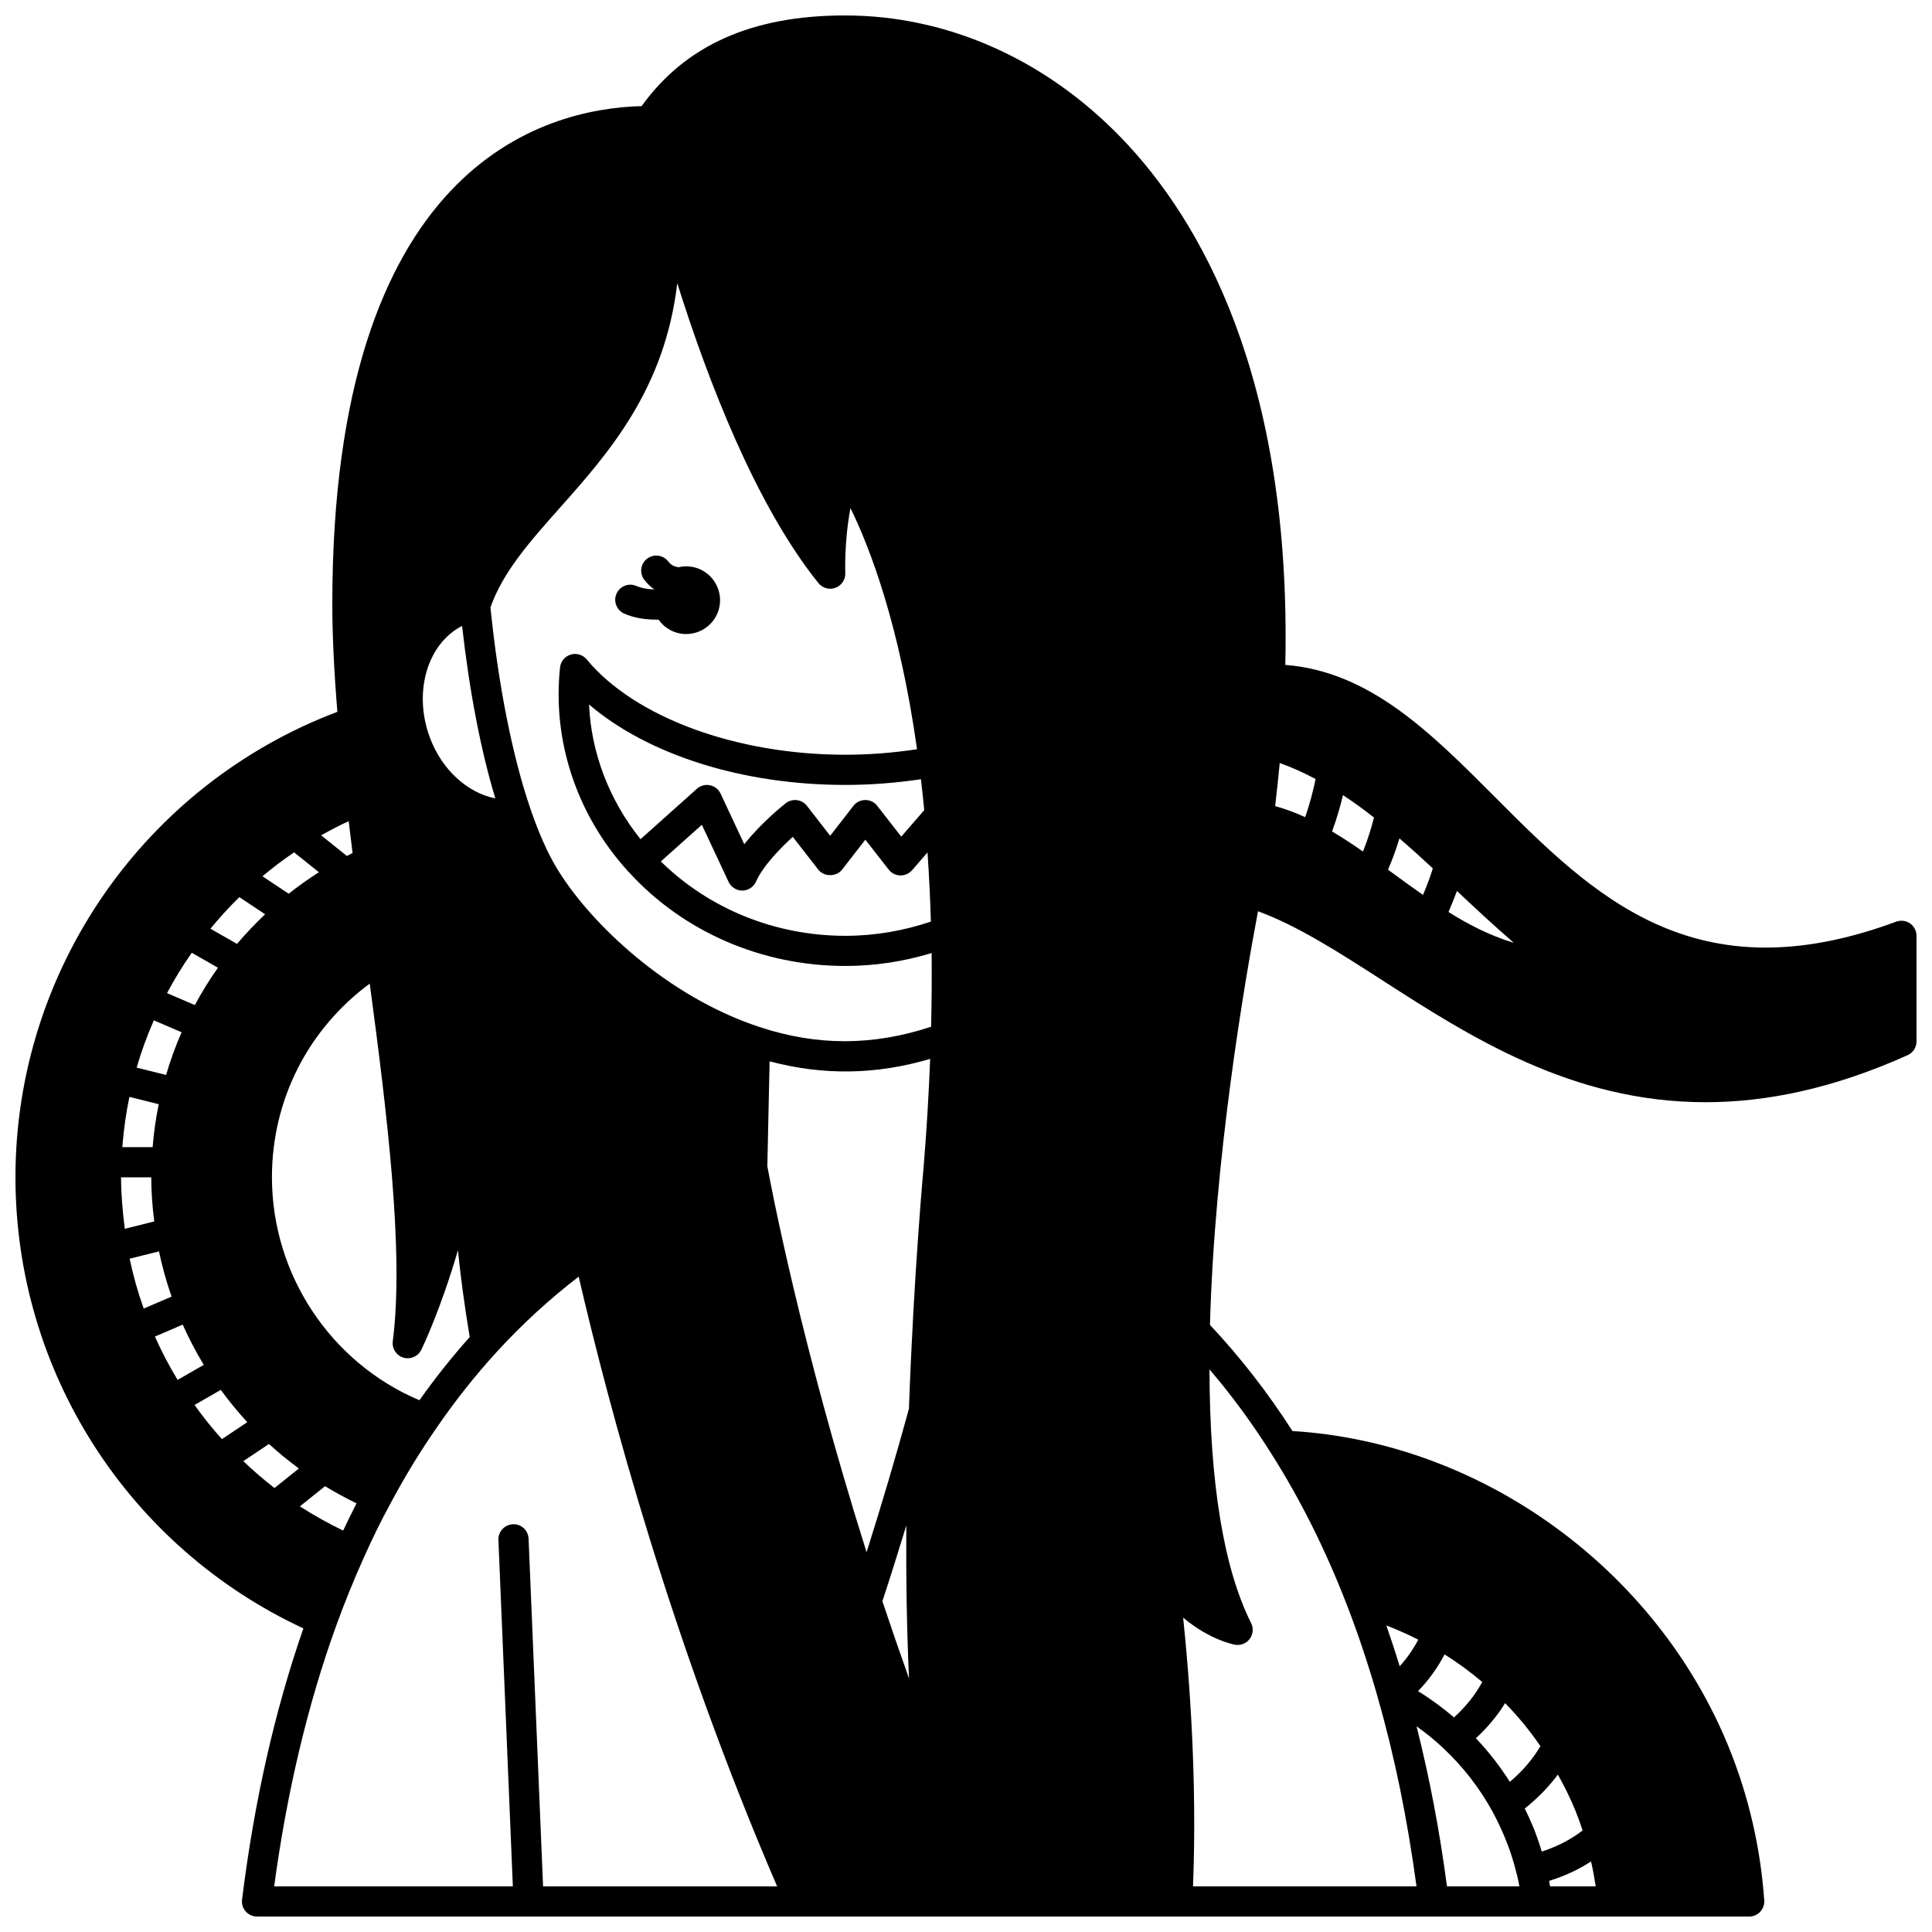 <?xml version="1.0" encoding="UTF-8"?>
<!-- Uploaded to: ICON Repo, www.svgrepo.com, Generator: ICON Repo Mixer Tools -->
<svg width="800px" height="800px" version="1.1" viewBox="144 144 512 512" xmlns="http://www.w3.org/2000/svg">
 <defs>
  <clipPath id="a">
   <path d="m148.09 148.09h503.81v503.81h-503.81z"/>
  </clipPath>
 </defs>
 <g clip-path="url(#a)">
  <path d="m650.19 388.72c-1.074-0.746-2.441-0.922-3.676-0.469-53.578 19.848-80.441-7.066-106.41-33.109-17.004-17.055-33.133-33.188-55.488-34.938 1.688-76.289-22.582-118.08-43.508-139.72-20.199-20.887-46.184-32.391-73.176-32.391-24.684 0-42.297 7.922-53.895 24.023-26.199 0.691-81.973 15.836-81.973 131.92 0 8.301 0.457 17.734 1.34 28.605-51.129 19.34-85.309 68.465-85.309 123.34 0 51.457 29.855 97.938 76.305 119.56-7.551 21.707-13.035 45.848-16.254 71.871-0.145 1.141 0.211 2.277 0.973 3.141 0.758 0.859 1.852 1.352 3 1.352h143.89 0.012 0.008 23.969 0.012 0.008 227.54c1.109 0 2.168-0.461 2.922-1.273 0.754-0.812 1.145-1.902 1.062-3.008-0.977-13.914-4.109-27.504-9.32-40.406-19.215-47.434-65.551-80.934-115.71-83.98-6.512-10.16-13.848-19.605-21.855-28.125 1.18-44.266 9.18-90.859 12.73-109.62 10.445 3.82 21.387 10.852 32.895 18.262 23.164 14.914 50.23 32.344 85.707 32.344 15.996 0 33.715-3.547 53.547-12.469 1.441-0.641 2.363-2.062 2.363-3.637v-27.988c0-1.309-0.641-2.539-1.715-3.285zm-123.36 193.72c3.516 2.191 6.84 4.641 9.977 7.309-1.832 3.391-4.336 6.531-7.477 9.383-2.984-2.547-6.156-4.891-9.543-6.969 2.809-2.852 5.137-6.125 7.043-9.723zm16.035 12.906c3.488 3.547 6.598 7.371 9.355 11.402-1.984 3.398-4.676 6.57-8.098 9.461-2.609-4.133-5.621-7.992-8.992-11.555 3.086-2.859 5.695-5.953 7.734-9.309zm9.715 39.34c-0.637-2.121-1.359-4.262-2.246-6.445-0.684-1.672-1.453-3.328-2.254-4.969 3.457-2.758 6.398-5.762 8.77-8.996 1.707 3.074 3.297 6.227 4.629 9.5 0.676 1.672 1.316 3.469 1.934 5.312-2.516 1.945-6.059 4.059-10.832 5.598zm-32.727-56.16c-1.352 2.582-3 4.926-4.918 7.039-1.133-3.684-2.309-7.277-3.539-10.797 2.875 1.102 5.699 2.352 8.457 3.758zm6.617 28.738c0.027 0.027 0.035 0.066 0.066 0.098s0.074 0.039 0.109 0.066c5.152 4.867 9.488 10.465 12.867 16.629 1.285 2.371 2.398 4.731 3.41 7.203 1.297 3.172 2.293 6.273 2.969 9.219 0.016 0.07 0.062 0.129 0.082 0.199 0.25 1.027 0.477 2.106 0.688 3.227h-19.195c-1.969-14.848-4.676-29.051-8.07-42.422 2.5 1.773 4.863 3.699 7.074 5.781zm28.059 35.195c4.535-1.402 8.207-3.262 11.117-5.156 0.504 2.211 0.902 4.406 1.234 6.602h-12.102c-0.09-0.48-0.164-0.98-0.25-1.445zm-53.488-72.863c0.02 0.059 0.047 0.117 0.07 0.176 2.883 7.481 5.555 15.504 7.949 23.844 0.023 0.141 0.055 0.277 0.098 0.414 4.434 15.41 7.84 32.199 10.23 49.879h-59.227c1.137-28.43-0.988-55.66-2.613-71.215 6.926 5.848 13.328 7.102 13.711 7.168 1.488 0.281 3.012-0.32 3.918-1.531 0.91-1.211 1.059-2.836 0.379-4.191-7.277-14.527-10.973-37.133-11.031-67.242 5.926 6.938 11.422 14.41 16.402 22.359 7.707 12.125 14.477 25.695 20.113 40.34zm-1.145-214.88c2.606 1.699 5.32 3.664 8.223 5.938-0.688 2.738-1.676 5.918-2.914 9.016-2.848-1.996-5.527-3.75-8.199-5.328 1.238-3.293 2.191-6.676 2.891-9.625zm14.969 11.469c3.152 2.711 6.121 5.41 8.844 7.945-0.602 1.992-1.473 4.359-2.602 7.035-2.812-1.973-5.598-3.988-8.301-5.981l-0.969-0.711c1.129-2.59 2.156-5.422 3.027-8.289zm-31.727-19.973c3.156 1.109 6.309 2.531 9.512 4.238-0.598 2.875-1.5 6.527-2.773 10.098-2.711-1.234-5.352-2.203-7.953-2.926 0.453-3.793 0.855-7.598 1.215-11.41zm46.969 33.91c4.898 4.617 9.914 9.277 15.066 13.73-6.469-1.93-12.199-4.965-17.309-8.16 0.773-1.773 1.535-3.66 2.242-5.57zm-339.04 129.56c-2.231-3.664-4.238-7.496-6.008-11.477l7.363-3.164c1.648 3.68 3.508 7.242 5.574 10.664zm-12.711-32.113 7.777-1.938c0.836 4.023 1.957 8.023 3.34 11.984l-7.391 3.168c-1.543-4.32-2.789-8.738-3.727-13.215zm6.418-63.168 7.356 3.16c-1.621 3.695-2.996 7.477-4.113 11.312l-7.801-1.941c1.234-4.281 2.758-8.465 4.559-12.531zm10.051-17.906 6.938 3.961c-2.254 3.168-4.293 6.484-6.125 9.902l-7.375-3.168c1.961-3.695 4.16-7.269 6.562-10.695zm41.582-34.879c0.332 2.805 0.672 5.621 1.027 8.449-0.508 0.25-1.016 0.504-1.516 0.77l-6.812-5.461c2.414-1.367 4.852-2.621 7.301-3.758zm-14.469 8.266 6.574 5.269c-2.797 1.785-5.465 3.676-8.008 5.695l-6.953-4.625c2.707-2.262 5.496-4.383 8.387-6.34zm-14.508 11.867 6.828 4.547c-2.621 2.481-5.106 5.09-7.445 7.844l-7.043-4.023c2.418-2.945 4.969-5.742 7.66-8.367zm-21.359 54.879c-0.781 3.734-1.316 7.547-1.621 11.379h-8.031c0.34-4.519 0.969-8.969 1.875-13.32zm-9.988 19.379h7.996c0 3.957 0.32 7.859 0.797 11.691l-7.801 1.945c-0.59-4.559-0.988-9.129-0.992-13.637zm26.727 69.379c-2.609-2.902-5.027-5.926-7.258-9.055l6.961-3.992c2.184 2.996 4.527 5.84 7.016 8.555zm158.09-226.85c1.082 1.344 2.91 1.84 4.527 1.23 1.621-0.609 2.66-2.191 2.582-3.918-0.004-0.105-0.328-8.082 1.367-17.203 5.012 10.184 12.949 30.574 17.648 63.91-6.262 0.949-12.637 1.457-19.012 1.457-28.93 0-55.832-9.918-68.535-25.262-1.023-1.238-2.691-1.742-4.231-1.281-1.539 0.465-2.656 1.801-2.828 3.398-0.25 2.324-0.379 4.731-0.379 7.152 0 17.129 6.496 33.742 18.289 46.762 0.039 0.043 0.051 0.102 0.094 0.141 0.043 0.047 0.109 0.062 0.156 0.109 14.379 15.859 35.289 24.961 57.434 24.961 7.82 0 15.48-1.184 22.879-3.418 0.066 6.25 0.02 12.789-0.141 19.523-15.367 5.07-30.109 5.133-45.402 0.09-24.391-7.977-45.023-27.488-53.875-42.242-2.371-3.934-4.672-9.117-6.84-15.398v-0.004c-0.023-0.07-0.047-0.156-0.074-0.23-0.004-0.008-0.004-0.016-0.008-0.02-4.762-13.895-8.504-32.789-10.574-53.332 3.305-9.371 10.328-17.316 18.465-26.465 12.793-14.383 27.766-31.355 31.035-59.445 8.277 26.297 20.945 59.004 37.422 79.484zm12.754 256.82c-17.602-55.75-25.527-98.035-26.301-102.3l0.602-27.789c14.211 3.762 28.168 3.586 42.543-0.652-0.363 9.5-0.941 19.031-1.707 28.387-0.027 0.285-2.644 28.516-3.914 64.344-3.426 12.504-7.184 25.246-11.223 38.008zm10.531-7.09c-0.094 13.047 0.082 26.941 0.719 40.551-2.402-6.742-4.762-13.566-7.059-20.469 2.203-6.695 4.293-13.395 6.34-20.082zm5.613-178.36c0.406 5.965 0.719 12.062 0.891 18.328-7.289 2.457-14.891 3.766-22.676 3.766-18.594 0-36.137-7.18-48.883-19.711l10.871-9.711 7.078 15.125c0.66 1.402 2.07 2.305 3.621 2.305h0.035c1.566-0.012 2.981-0.941 3.613-2.371 1.836-4.109 6.379-8.812 9.75-11.867l6.754 8.691c1.516 1.953 4.797 1.953 6.312 0l6.164-7.938 6.199 7.945c0.734 0.941 1.855 1.504 3.051 1.535 1.195 0.012 2.34-0.477 3.125-1.379zm-0.867-11.211-6.086 7.019-6.367-8.164c-0.754-0.973-1.832-1.523-3.16-1.539-1.234 0-2.398 0.57-3.156 1.547l-6.148 7.934-6.16-7.93c-0.652-0.84-1.605-1.383-2.664-1.516-1.062-0.137-2.113 0.164-2.953 0.816-0.34 0.266-6.328 4.965-10.996 10.863l-6.273-13.406c-0.535-1.145-1.582-1.973-2.82-2.223-1.242-0.246-2.523 0.094-3.465 0.938l-14.938 13.363c-8.27-10.336-13.066-22.789-13.645-35.699 15.602 13.316 40.621 21.316 67.914 21.316 6.727 0 13.441-0.527 20.043-1.516 0.316 2.66 0.613 5.387 0.875 8.195zm-113.66-3.113c-7.34-1.445-14.199-7.562-17.387-16.219-4.434-12.047-0.566-24.812 8.574-29.488 1.941 17.277 4.938 32.895 8.812 45.707zm-58.527 182.76c-2.902-2.25-5.652-4.633-8.27-7.121l6.809-4.555c2.535 2.32 5.18 4.477 7.926 6.496zm18.199 11.273c-3.93-1.898-7.773-4.031-11.469-6.414l6.676-5.348c2.695 1.652 5.477 3.168 8.34 4.551-1.227 2.383-2.41 4.785-3.547 7.211zm20.207-34.539c-23.473-9.906-39.082-33.277-39.082-59.102 0-20.516 9.598-39.262 25.918-51.305 4.543 34.023 9.156 71.195 6.102 94.773-0.25 1.941 0.941 3.777 2.82 4.344 1.875 0.559 3.883-0.316 4.742-2.078 0.309-0.629 5.098-10.562 9.703-26.363 0.684 6.707 1.695 14.426 3.125 22.988-4.75 5.32-9.203 10.938-13.328 16.742zm-22.047 59.734c2.242-6.188 4.731-12.32 7.414-18.25 2.121-4.766 4.449-9.5 6.953-14.098 3.762-7.07 7.902-13.863 12.324-20.211 4.801-7.016 10.145-13.75 15.879-20.023 0-0.004 0.004-0.004 0.008-0.004 6.699-7.328 13.988-13.977 21.676-19.902 8.086 34.891 24.684 96.82 52.594 161.59h-62.031l-3.84-92.133c-0.094-2.207-1.938-3.973-4.164-3.832-2.207 0.094-3.918 1.957-3.832 4.164l3.828 91.797h-63.258c3.394-25.086 8.922-48.309 16.449-69.094z"/>
 </g>
 <path d="m309.42 306.61c2.652 1.172 5.477 1.504 7.328 1.574 0.5 0.023 1 0.039 1.504 0.039 0.094 0 0.176-0.012 0.27-0.012 1.617 2.301 4.285 3.816 7.309 3.816 4.957 0 8.996-4 8.996-8.957s-4.039-8.996-8.996-8.996c-0.695 0-1.367 0.102-2.019 0.25-0.66-0.102-1.344-0.297-1.934-0.738-0.266-0.203-0.559-0.504-0.832-0.844-1.379-1.73-3.891-2.016-5.617-0.641-1.727 1.375-2.016 3.891-0.641 5.617 0.68 0.852 1.418 1.59 2.25 2.231 0.121 0.09 0.238 0.133 0.359 0.215-0.004 0.008-0.004 0.016-0.008 0.023-0.098-0.004-0.18 0.008-0.277 0.004-1.707-0.066-3.285-0.387-4.457-0.902-2.016-0.887-4.379 0.023-5.273 2.043-0.898 2.023 0.02 4.387 2.039 5.277z"/>
</svg>